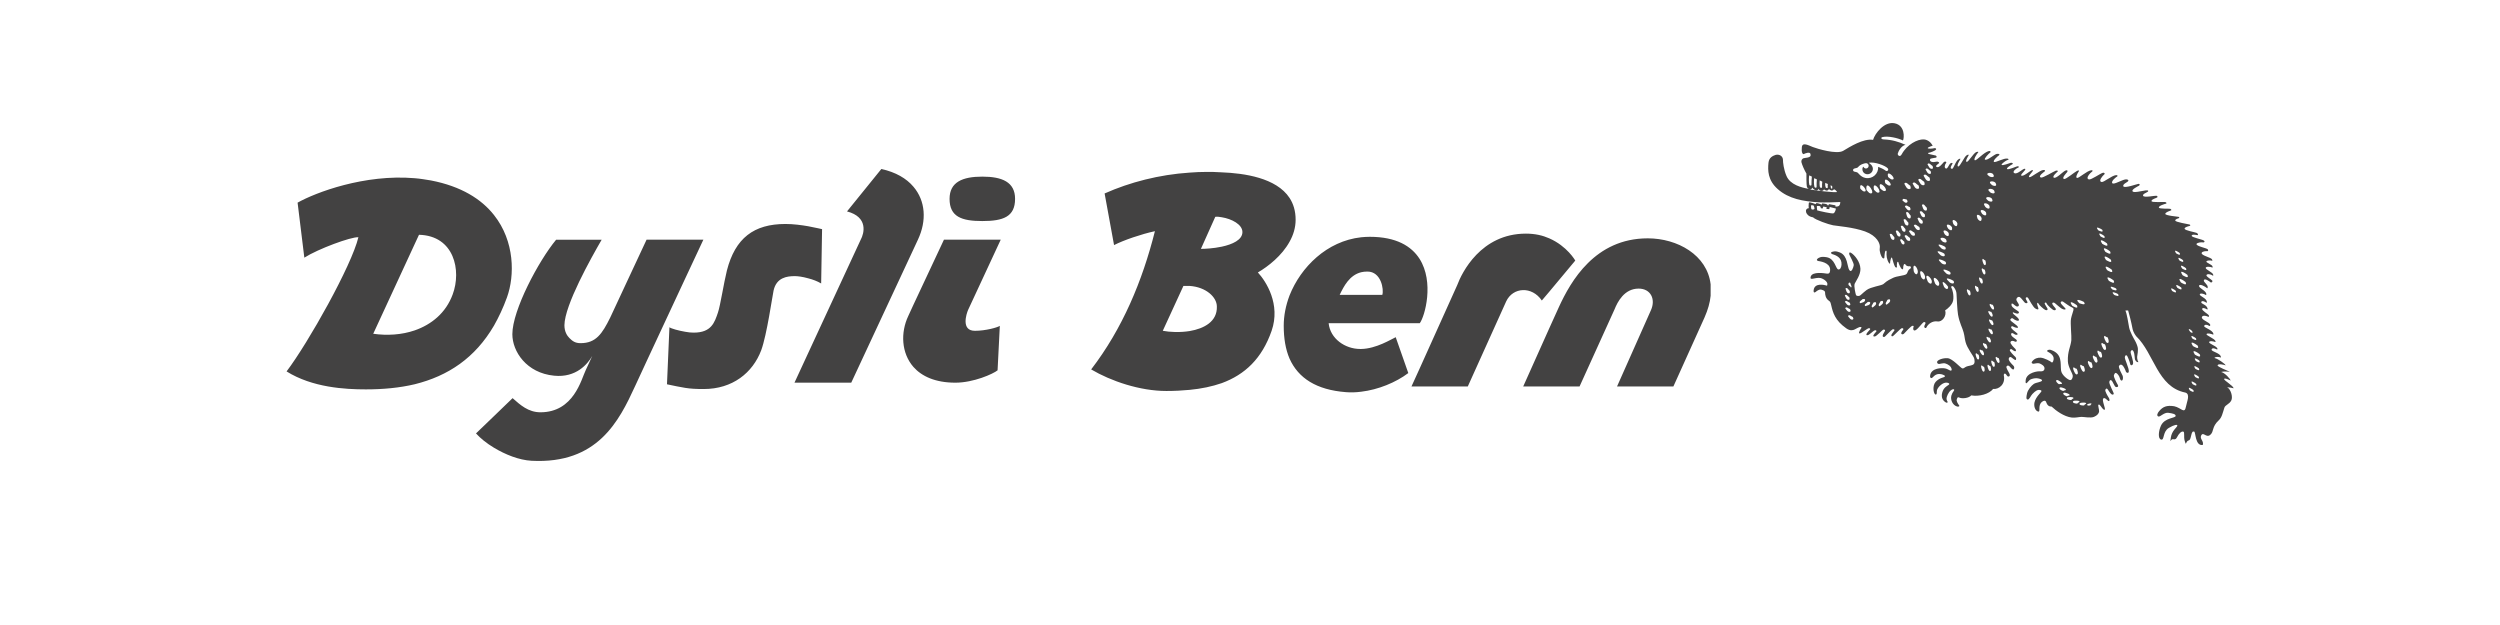 <?xml version="1.0" encoding="utf-8"?>
<!-- Generator: Adobe Illustrator 16.0.4, SVG Export Plug-In . SVG Version: 6.00 Build 0)  -->
<!DOCTYPE svg PUBLIC "-//W3C//DTD SVG 1.1//EN" "http://www.w3.org/Graphics/SVG/1.1/DTD/svg11.dtd">
<svg version="1.1" id="Ebene_1" xmlns="http://www.w3.org/2000/svg" xmlns:xlink="http://www.w3.org/1999/xlink" x="0px" y="0px"
	 width="200px" height="50px" viewBox="0 0 200 50" enable-background="new 0 0 200 50" xml:space="preserve">
<g id="Ebene_1_1_">
	<path display="none" fill="#434242" d="M138.375,23.574v0.27c-0.02,0.664-0.18,1.437-0.559,2.297l-2.656,5.854h-5.691l-0.951-0.537
		l3.053-6.859c0.056-0.125,0.092-0.252,0.092-0.359c-0.396,0.145-0.736,0.539-1.062,1.258l-2.927,6.498h-5.708l-0.953-0.521
		l2.657-6.031c0.019-0.537-0.287-1.023-0.933-1.023c-0.36,0-0.629,0.09-0.791,0.449l-3.213,7.127h-5.153V28.12
		c0.161-0.377,0.342-0.772,0.538-1.187c-0.182,0-0.357,0-0.538,0v-7.378c0.935,0.664,1.437,1.4,1.614,1.761
		c0.324,0.682,0.47,1.4,0.504,2.099c0.232-0.521,0.377-0.826,0.377-0.826c0.306-0.79,1.886-4.451,5.996-4.451
		c2.623,0,4.451,1.83,4.85,2.261c1.167-1.041,2.766-1.866,4.902-1.866c3.052,0,5.385,2.136,5.888,2.908
		C138.053,21.959,138.355,22.677,138.375,23.574z M113.579,19.552v7.38c-0.197,0-0.396,0-0.521,0c0,0,0.213,0.647,0.447,1.349
		c0.02-0.056,0.055-0.109,0.071-0.162v3.877h-0.558l-0.145-0.537c-0.988,0.521-2.118,0.86-3.195,0.969v-5.1
		c0.271-0.088,0.504-0.232,0.557-0.412h-0.557v-3.807h0.467c-0.055-0.449-0.144-0.591-0.27-0.628c-0.09,0-0.145,0-0.197,0.037
		v-4.131C111.441,18.421,112.699,18.942,113.579,19.552z M109.684,18.385v4.131c-0.106,0.052-0.216,0.231-0.469,0.591h0.469v3.807
		l-0.754,0.018v-8.51c0.215-0.018,0.412-0.036,0.629-0.036C109.609,18.385,109.646,18.385,109.684,18.385L109.684,18.385z
		 M109.684,27.326v5.1c-0.252,0.018-0.502,0.035-0.754,0.018v-4.988C109.182,27.436,109.449,27.398,109.684,27.326z M108.93,18.421
		v8.511h-1.312c0.019,0.271,0.683,0.483,1.202,0.504c0.037,0,0.072,0.019,0.109,0.019v4.989c-0.109,0-0.234,0-0.343,0
		c-3.229-0.231-5.548-2.172-6.032-3.858c-0.988,1.74-2.425,2.692-4.005,3.195V19.122c0.27-0.143,0.467-0.323,0.467-0.558
		c0-0.16-0.162-0.395-0.359-0.465l-0.107,0.215v-5.027c5.566,0.501,6.606,3.087,6.606,4.812c0,2.117-1.74,3.643-2.765,4.363
		c0.125,0.178,0.27,0.411,0.412,0.645C103.865,20.738,106.128,18.69,108.93,18.421z M98.551,13.287v5.027L98.103,19.3
		c0.161-0.053,0.322-0.107,0.448-0.179v12.658c-0.844,0.27-1.722,0.432-2.585,0.502v-6.48c0.503-0.234,0.863-0.629,0.843-1.238
		c0-0.342-0.232-0.684-0.628-0.934c-0.09,0.197-0.161,0.34-0.215,0.484V13.215c0.197,0,0.377,0,0.574,0
		C97.276,13.215,97.94,13.231,98.551,13.287z M81.836,14.631c-0.592-0.374-1.526-1.057-3.251-1.057
		c-2.101,0-3.159,0.789-3.159,2.334c0,2.118,2.226,2.621,2.621,2.711h-2.729c0.18-0.952,0.055-1.904-0.341-2.711
		c-0.789-1.635-3.341-2.855-4.687-2.981c0.019,0-3.482,4.31-3.482,4.31s2.298,0.053,1.562,1.688
		c-0.251,0.574-0.503,1.095-1.148,2.494c0.017-1.454,0.036-2.98,0.036-2.98l-0.953-0.521L65.91,17.81
		c-0.071-0.017-1.633-0.43-3.07-0.43c-2.837,0-4.488,1.31-5.207,4.13l0,0c-0.125,0.466-0.252,1.112-0.358,1.705
		c-0.126,0.664-0.251,1.348-0.342,1.617c-0.018,0-0.018,0.035-0.018,0.035c-0.269,0.754-0.412,1.201-1.418,1.201
		c-0.305,0-0.61-0.07-0.61-0.088c1.291-2.785,3.07-6.571,3.07-6.571l-1.437-0.79h-5.153l-3.052,6.535
		c-0.377,0.771-0.844,1.743-1.598,1.743c-0.037-0.106-0.055-0.215-0.055-0.342c0-0.611,0.665-2.712,2.891-6.59l0.467-0.808
		l-0.95-0.538h-4.868c-0.537,0.645-1.184,1.616-1.795,2.711c-0.071-1.005-0.341-2.066-0.915-3.07
		c-0.736-1.294-2.873-3.646-6.913-4.363c-0.215-0.037-0.431-0.072-0.664-0.109v8.009c0.449-0.951,0.79-1.706,0.88-1.902
		c0.143,0.016,0.251,0.037,0.359,0.071c0.107,0.055,0.234,0.197,0.305,0.324c0.324,0.448,0.484,1.076,0.484,1.724
		c0,0.466-0.09,0.915-0.251,1.364c-0.341,0.951-0.987,1.65-1.777,2.1v6.395c2.909-0.611,5.08-2.049,6.625-4.365
		c0.557,2.029,2.065,3.484,4.129,3.682c0.378,0.035,0.755-0.055,0.755-0.055c-0.233,0.557-1.041,1.186-1.921,1.238
		c-0.521,0.037-1.077-0.143-1.562-0.734L40.989,31.1c0,0-3.681,3.556-3.681,3.537c0.18,0.307,2.98,3.125,6.177,3.285
		c5.53,0.287,7.271-3.033,8.688-6.104l0.648-1.4c-0.02,0.449-0.036,0.754-0.036,0.754l0.952,0.52c0,0,1.759,0.504,3.518,0.504
		c2.389,0,4.31-1.293,5.116-3.482c0.361-1.006,0.72-3.123,0.898-4.273l0.109-0.557c0.106-0.539,0.412-0.736,1.149-0.736
		c0.231,0,0.859,0.092,1.381,0.307c0.143,0.07,0.27,0.143,0.287,0.162c-1.525,3.266-3.5,7.559-3.5,7.559l0.95,0.521h5.746
		l2.334-4.989c-0.091,0.914,0.126,1.812,0.592,2.549c0.433,0.683,2.191,2.44,5.064,2.44c1.544,0,3.232-0.719,3.716-1.112l0.18-0.144
		l0.27-4.885l-0.898-0.503c-0.377,0.359-1.166,0.664-1.849,0.791c0.018-0.108,0.054-0.217,0.108-0.323l2.943-6.336L80.9,18.655
		c0.898-0.197,1.814-0.717,1.814-2.228C82.715,15.62,82.374,14.973,81.836,14.631L81.836,14.631z M95.966,13.215v10.898
		c-0.27,0.592-0.395,0.879-0.844,1.939c0.287-0.055,0.592-0.127,0.844-0.252v6.479c-0.575,0.037-1.149,0.056-1.706,0.056
		c-4.095,0-7.774-2.642-7.774-2.642l0.378-0.483c1.902-2.496,3.41-5.529,4.471-9.03c-0.395,0.161-0.755,0.306-1.007,0.432
		l-0.664,0.34l-0.952-0.538l-0.951-5.28l0.395-0.161C90.579,13.897,93.272,13.287,95.966,13.215z M33.914,13.788
		c-4.577-0.572-8.996,1.17-10.378,1.959l-0.323,0.179l0.7,5.62l0.951,0.521l0.737-0.468c0.449-0.286,1.148-0.611,1.849-0.879
		c-1.203,2.692-3.554,6.804-4.955,8.653l-0.378,0.484c0,0,2.768,2.371,8.098,2.371c1.347,0,2.586-0.107,3.699-0.357v-6.395
		c-0.593,0.361-1.293,0.576-2.011,0.665c0.484-1.042,1.364-2.927,2.011-4.345V13.788z"/>
	<path fill="#434242" d="M131.822,19.067c-4.221,0-6.159,3.429-7.11,5.496c-0.217,0.465-0.485,1.076-0.772,1.703
		c-0.951,2.121-2.084,4.652-2.084,4.652h4.508l2.803-6.178c0.23-0.574,0.771-1.652,1.921-1.652c0.97,0,1.382,0.846,0.988,1.725
		c-0.396,0.898-2.714,6.105-2.714,6.105h4.508c0,0,0.699-1.545,2.496-5.529c0.269-0.611,0.432-1.186,0.484-1.725v-0.917
		C136.578,20.396,134.191,19.067,131.822,19.067z M123.346,24.041l0.594-0.701l2.082-2.495c0,0-0.646-1.149-2.082-1.778
		c-0.521-0.232-1.131-0.377-1.866-0.377c-3.608,0-5.136,3.143-5.493,4.112l-3.018,6.698l-0.646,1.418h4.506l3.071-6.805
		C121.031,22.964,122.557,22.874,123.346,24.041z M108.893,27.918h-0.072c-1.219,0-2.404-0.824-2.53-2.062h7.291
		c0.413-0.557,1.167-3.288-0.019-5.152c-0.646-1.006-1.852-1.76-3.985-1.76c-0.233,0-0.468,0.017-0.685,0.037
		c-2.746,0.305-4.828,2.387-5.728,4.65c-0.306,0.807-0.467,1.633-0.467,2.425c0,1.004,0.144,1.885,0.467,2.637
		c0.7,1.562,2.153,2.498,4.507,2.679c0.395,0.034,0.809,0.019,1.221-0.035c1.365-0.162,2.767-0.737,3.771-1.492l-1.007-2.87
		C111.316,27.131,110.096,27.9,108.893,27.918z M108.893,21.779c0.146-0.037,0.322-0.054,0.504-0.054
		c1.096,0,1.328,1.437,1.187,1.867h-3.412C107.51,22.891,107.96,22.013,108.893,21.779z M103.165,19.338
		c0.306-0.54,0.485-1.133,0.485-1.761c0-0.7-0.18-1.274-0.485-1.742c-1.062-1.615-3.626-1.976-5.422-2.048
		c-0.467-0.034-0.88-0.034-1.203-0.034c-0.449,0-0.915,0.018-1.364,0.055c-2.442,0.161-4.794,0.771-6.807,1.669l0.755,4.129
		c0.773-0.395,2.19-0.879,3.269-1.112c-1.006,4.002-2.603,7.809-5.1,11.059c1.58,0.934,3.897,1.725,6.015,1.725
		c0.665,0,1.292-0.035,1.868-0.09c0.933-0.09,1.795-0.27,2.567-0.539c1.85-0.682,3.212-1.959,3.987-4.186
		c0.732-2.117-0.435-3.947-1.1-4.667C101.459,21.313,102.555,20.45,103.165,19.338z M95.176,26.484
		c-0.773,0.125-1.599,0.088-2.153-0.021l1.65-3.589h0.503c1.31,0.091,2.173,0.898,2.173,1.652
		C97.384,25.729,96.325,26.287,95.176,26.484z M97.743,19.733c-0.665,0.143-1.347,0.177-1.67,0.177l1.149-2.565
		c0.161-0.019,0.341,0,0.521,0.036c0.79,0.126,1.651,0.574,1.651,1.184C99.395,19.193,98.587,19.552,97.743,19.733z M80.058,19.176
		h-4.543l-2.441,5.207l-0.412,0.896c-0.629,1.331-0.557,2.965,0.412,4.077c0.665,0.754,1.76,1.259,3.357,1.259
		c1.454,0,3.017-0.701,3.375-0.988l0.18-3.558c-0.18,0.127-1.131,0.396-1.993,0.396c-1.13,0-0.681-1.363-0.538-1.686L80.058,19.176z
		 M73.433,19.176c0.718-1.527,0.609-3.107-0.359-4.239c-0.558-0.663-1.418-1.166-2.567-1.417l-2.746,3.393
		c1.704,0.448,1.381,1.742,1.095,2.264l-4.202,9.068l-1.096,2.369H68.1l4.974-10.667L73.433,19.176z M78.585,14.13
		c-1.578,0-2.62,0.432-2.62,1.778c0,1.436,0.969,1.776,2.62,1.776c1.67,0,2.621-0.341,2.621-1.776
		C81.206,14.562,80.166,14.13,78.585,14.13z M64.652,22.264c0.358,0.089,0.735,0.231,1.041,0.413l0.073-4.345
		c0,0-0.468-0.109-1.114-0.233c-0.521-0.09-1.186-0.181-1.813-0.181c-2.532,0-4.021,1.131-4.686,3.718
		c-0.252,1.004-0.521,2.799-0.719,3.375c-0.27,0.789-0.521,1.599-1.938,1.599c-0.198,0-0.432-0.019-0.683-0.069
		c-0.537-0.092-1.112-0.252-1.258-0.36l-0.196,4.562c0.591,0.127,1.022,0.215,1.454,0.286c0.447,0.072,0.879,0.093,1.489,0.093
		c2.3,0,3.915-1.295,4.598-3.106c0.449-1.222,0.898-4.382,0.987-4.776c0.232-1.043,1.077-1.15,1.688-1.15
		C63.773,22.084,64.204,22.136,64.652,22.264z M56.269,19.176h-4.544c-0.521,1.095-2.565,5.511-2.908,6.23
		c-0.646,1.309-1.148,2.047-2.369,2.047c-0.431,0-0.647-0.16-0.898-0.412c-0.18-0.182-0.396-0.502-0.396-1.025
		c0.019-1.615,2.12-5.35,2.98-6.839H44.49c-1.4,1.688-3.502,5.636-3.502,7.558c0,1.385,1.131,3.105,3.34,3.32
		c1.776,0.182,2.692-0.951,3.053-1.578c-0.144,0.307-0.342,0.734-0.521,1.129c-0.359,0.738-0.952,3.377-3.627,3.377
		c-0.969,0-1.617-0.592-2.227-1.131l-1.489,1.438l-1.438,1.383c0.341,0.379,0.845,0.791,1.438,1.146
		c0.898,0.539,1.993,0.988,3.015,1.043c5.263,0.27,6.985-3.158,8.278-5.979c0.629-1.361,0.7-1.523,4.004-8.599
		C55.244,21.366,55.729,20.342,56.269,19.176z M40.558,23.789c0.628-1.742,0.628-4.489-1.041-6.589
		c-1.005-1.274-2.622-2.297-5.046-2.765c-0.431-0.071-0.861-0.144-1.293-0.178c-4.021-0.343-7.937,1.148-9.371,1.955l0.539,4.4
		c1.11-0.703,3.732-1.671,4.326-1.634c-0.538,2.262-4.005,8.437-5.746,10.736c2.065,1.293,4.686,1.437,6.338,1.437
		c1.4,0,2.711-0.125,3.914-0.411c2.675-0.664,4.83-2.104,6.339-4.688C39.893,25.389,40.252,24.633,40.558,23.789z M36.213,23.557
		c-0.539,1.471-1.688,2.406-3.035,2.873c-1.043,0.359-2.208,0.43-3.32,0.271l3.32-7.183l0.341-0.735
		C36.338,18.853,36.931,21.636,36.213,23.557z"/>
	<path fill="#434242" d="M141.478,13.022c-0.057,0.598-0.068,1.391,0.741,2.105c0.888,0.788,2.039,0.98,3.299,1.061
		c0.362,0.023,1.572-0.011,1.705-0.026c-0.012,0.338-0.153,0.362-0.383,0.368l-0.005-0.104l-0.515-0.094l-0.081,0.131
		c0,0-0.013-0.086-0.12-0.128c-0.11-0.041-0.348-0.058-0.348-0.058l-0.028,0.096c0,0-0.287-0.126-0.425-0.127l-0.072,0.086
		c-0.051-0.029-0.376-0.135-0.439-0.141c-0.062-0.008-0.102,0.006-0.105,0.068c-0.005,0.062-0.031,0.322,0.007,0.396
		c-0.4,0.02-0.284,0.645,0.33,0.729c0.201,0.208,1.24,0.572,1.611,0.64c0.372,0.065,1.596,0.149,2.555,0.492
		c0.957,0.347,1.232,0.983,1.179,1.303c-0.056,0.318,0.123,0.703,0.188,0.785c0.064,0.08,0.171,0.104,0.175,0.021
		c0.004-0.079,0.031-0.424,0.071-0.518c0.037-0.092,0.121-0.057,0.112,0.024c-0.03,0.302,0.007,0.632,0.183,0.903
		c0.062,0.096,0.104,0.068,0.099-0.033c-0.004-0.104,0.057-0.302,0.076-0.354c0.021-0.049,0.071-0.074,0.089,0.021
		c0.015,0.094,0.164,0.596,0.237,0.684c0.072,0.093,0.162,0.055,0.142-0.022c-0.019-0.078,0-0.294,0.021-0.347
		c0.021-0.049,0.096-0.062,0.104,0.022c0.009,0.085,0.173,0.441,0.251,0.505c0.076,0.064,0.12,0.034,0.12-0.049
		c-0.004-0.082,0.025-0.25,0.055-0.299c0.029-0.05,0.114-0.059,0.13,0c0.012,0.059,0.174,0.166,0.299,0.139
		c0.125-0.029,0.209,0.114,0.066,0.206c-0.225,0.146-0.158,0.317-0.305,0.431c-0.144,0.117-0.718,0.137-1.034,0.283
		c-0.583,0.27-0.624,0.379-0.798,0.508c-0.175,0.129-0.993,0.216-1.345,0.479c-0.352,0.267-0.46,0.427-0.565,0.457
		c-0.107,0.033-0.239,0.004-0.273-0.058c-0.028-0.062-0.19-0.73-0.104-0.914c0.081-0.184,0.479-0.706,0.457-1.196
		c-0.025-0.577-0.474-1.094-0.735-1.26c-0.182-0.112-0.185,0.042-0.144,0.151c0.041,0.108,0.366,0.666,0.345,0.828
		c-0.025,0.159-0.171,0.647-0.353,0.393c-0.177-0.248-0.113-1.158-0.761-1.414c-0.364-0.143-0.46-0.079-0.605-0.049
		c-0.146,0.035-0.114,0.15,0.007,0.187c0.341,0.101,0.772,0.295,0.734,0.849c-0.018,0.254-0.13,0.397-0.256,0.375
		c-0.222-0.037-0.256-0.861-0.936-0.979c-0.462-0.083-0.624,0.038-0.726,0.117c-0.101,0.078-0.054,0.173,0.071,0.189
		c0.327,0.047,1.058,0.213,0.918,0.852c-0.039,0.183-0.183,0.162-0.279,0.15c-0.129-0.017-1.118-0.192-1.257,0.242
		c-0.057,0.182,0.042,0.193,0.155,0.172c0.115-0.021,0.441-0.098,0.617-0.059c0.274,0.059,0.572,0.305,0.561,0.479
		c-0.01,0.172-0.028,0.141-0.125,0.11c-0.078-0.022-0.888-0.237-0.971,0.368c-0.034,0.24,0.08,0.22,0.155,0.161
		c0.075-0.062,0.276-0.237,0.457-0.187c0.184,0.055,0.298,0.098,0.3,0.225c0.001,0.18,0.04,0.482,0.309,0.666
		c0.12,0.08,0.127,0.139,0.184,0.369c0.132,0.567,0.294,1.199,1.204,1.837c0.324,0.229,0.545,0.145,0.667,0.09
		c0.123-0.057,0.368-0.219,0.479-0.199c0.105,0.014,0.071,0.068,0.042,0.111c-0.028,0.041-0.262,0.391-0.128,0.406
		c0.135,0.016,0.638-0.438,0.765-0.422c0.081,0.012,0.113,0.061,0.075,0.107s-0.429,0.416-0.244,0.455
		c0.185,0.041,0.513-0.418,0.68-0.398c0.08,0.012,0.1,0.078,0.057,0.115c-0.058,0.059-0.242,0.268-0.229,0.338
		c0.011,0.07,0.088,0.047,0.137,0.041c0.113-0.008,0.613-0.547,0.677-0.547c0.061-0.002,0.152,0.018,0.12,0.105
		c-0.033,0.09-0.168,0.246-0.184,0.375s0.129,0.137,0.181,0.08c0.055-0.057,0.55-0.562,0.616-0.582
		c0.064-0.021,0.187,0.021,0.136,0.096c-0.042,0.068-0.218,0.285-0.239,0.355c-0.022,0.072,0.041,0.154,0.131,0.09
		c0.09-0.062,0.604-0.602,0.681-0.623c0.072-0.025,0.19,0.012,0.133,0.109c-0.055,0.098-0.148,0.178-0.154,0.277
		c-0.009,0.102,0.112,0.141,0.21,0.053c0.117-0.111,0.577-0.635,0.692-0.637c0.118-0.002,0.095,0.039,0.075,0.104
		c-0.022,0.066-0.051,0.238,0.061,0.268c0.22,0.062,0.664-0.691,0.799-0.674c0.224,0.029,0.015,0.225,0.005,0.334
		c-0.013,0.152,0.128,0.197,0.169,0.104c0.12-0.27,0.479-0.553,0.897-0.484c0.354,0.057,0.747-0.427,0.604-0.891
		c0.166-0.091,0.568-0.435,0.635-0.772c0.084-0.431-0.065-0.931-0.137-1.037c-0.066-0.107,0.085-0.213,0.21-0.027
		c0.127,0.182,0.188,0.324,0.2,0.521c0.014,0.193,0.054,1.291,0.121,1.659c0.125,0.698,0.353,1.049,0.446,1.418
		c0.096,0.369,0.07,0.432,0.155,0.771c0.13,0.514,0.644,1.127,0.69,1.312c0.025,0.1,0.101,0.426-0.103,0.512
		c-0.201,0.086-0.355,0.08-0.518,0.146c-0.159,0.064-0.214,0.184-0.342,0.137c-0.131-0.045-0.763-0.77-1.147-0.807
		c-0.39-0.037-0.831,0.143-0.853,0.285c-0.021,0.143,0.084,0.154,0.137,0.176c0.034,0.016,0.345-0.092,0.506-0.047
		c0.224,0.061,0.493,0.232,0.521,0.479c0.01,0.086-0.044,0.117-0.116,0.09c-0.072-0.014-0.236-0.139-0.41-0.168
		c-0.285-0.051-1.067-0.037-1.188,0.521c-0.046,0.203,0.023,0.24,0.09,0.254c0.119,0.025,0.267-0.424,0.792-0.312
		c0.119,0.025,0.307,0.113,0.298,0.146c-0.017,0.08-0.082,0.094-0.163,0.117c-0.082,0.023-0.632,0.188-0.731,0.646
		c-0.09,0.416,0.064,0.758,0.171,0.719c0.104-0.039,0.045-0.211,0.083-0.352c0.06-0.23,0.475-0.672,0.83-0.594
		c0.157,0.033,0.2,0.104,0.1,0.174c-0.146,0.102-0.418,0.23-0.513,0.625c-0.104,0.41,0.072,0.654,0.293,0.779
		c0.099,0.057,0.182-0.002,0.127-0.082c-0.05-0.08-0.104-0.182-0.053-0.355c0.077-0.262,0.252-0.543,0.477-0.615
		c0.09-0.027,0.167,0.025,0.083,0.129c-0.086,0.105-0.159,0.25-0.193,0.373c-0.093,0.35,0.105,0.779,0.462,0.877
		c0.114,0.031,0.227-0.021,0.146-0.111c-0.074-0.094-0.225-0.324-0.175-0.459c0.05-0.133,0.062-0.213,0.183-0.154
		c0.246,0.123,0.794,0.049,0.974-0.168c0.624,0.113,1.43-0.105,1.752-0.518c0.423,0.061,1.013-0.352,0.853-1.086
		c-0.015-0.078,0.052-0.195,0.145-0.111c0.092,0.08,0.122,0.195,0.201,0.207c0.082,0.012,0.18-0.057,0.114-0.207
		c-0.062-0.154-0.312-0.496-0.241-0.605c0.071-0.107,0.18-0.059,0.225-0.014c0.044,0.045,0.286,0.354,0.354,0.24
		c0.066-0.115,0.038-0.217-0.046-0.299c-0.086-0.078-0.415-0.412-0.354-0.564c0.058-0.15,0.142-0.119,0.204-0.086
		c0.062,0.033,0.315,0.27,0.354,0.207c0.042-0.061,0.051-0.168-0.043-0.25c-0.09-0.082-0.489-0.471-0.43-0.555
		c0.061-0.084,0.119-0.072,0.166-0.033c0.045,0.037,0.246,0.189,0.302,0.133c0.053-0.057,0.002-0.143-0.029-0.178
		c-0.036-0.035-0.452-0.422-0.386-0.553c0.071-0.131,0.215-0.098,0.345-0.035c0.133,0.062,0.227-0.057,0.105-0.164
		c-0.122-0.107-0.508-0.305-0.377-0.492c0.05-0.074,0.191,0.039,0.289,0.096c0.098,0.055,0.3,0.016,0.157-0.109
		c-0.148-0.129-0.524-0.375-0.467-0.502c0.038-0.082,0.108-0.059,0.175-0.018c0.067,0.041,0.35,0.145,0.367,0.066
		c0.037-0.174-0.679-0.506-0.607-0.641c0.072-0.138,0.187-0.12,0.246-0.051c0.062,0.066,0.394,0.232,0.437,0.111
		c0.065-0.176-0.516-0.482-0.489-0.601c0.013-0.06,0.047-0.03,0.131,0.008c0.079,0.04,0.264,0.085,0.304,0.052
		c0.041-0.032,0.106-0.086,0.01-0.169c-0.1-0.084-0.509-0.289-0.544-0.482c-0.034-0.191,0.068-0.148,0.128-0.111
		c0.061,0.041,0.226,0.216,0.334,0.205c0.113-0.01,0.134-0.074,0.123-0.152c-0.01-0.079-0.206-0.292-0.2-0.415
		s0.15-0.257,0.283-0.182c0.125,0.075,0.352,0.435,0.441,0.469c0.088,0.032,0.188,0.013,0.166-0.075
		c-0.022-0.087-0.232-0.316-0.091-0.378c0.077-0.032,0.137,0.029,0.173,0.101c0.03,0.067,0.375,0.674,0.522,0.773
		c0.146,0.1,0.281,0.13,0.271,0.023c-0.015-0.105-0.107-0.278-0.102-0.396c0.003-0.116,0.094-0.054,0.124,0.025
		c0.028,0.083,0.395,0.417,0.527,0.481c0.141,0.063,0.219-0.01,0.174-0.115c-0.048-0.106-0.204-0.309-0.221-0.393
		c-0.016-0.086,0.11-0.132,0.149-0.023c0.05,0.143,0.487,0.555,0.618,0.556c0.13,0,0.159-0.07,0.09-0.167
		c-0.068-0.1-0.218-0.229-0.249-0.344c-0.027-0.115,0.118-0.133,0.205-0.062c0.088,0.077,0.396,0.347,0.549,0.444
		c0.151,0.097,0.408,0.104,0.272-0.042c-0.131-0.147-0.348-0.341-0.354-0.425c-0.011-0.088,0.084-0.158,0.192-0.09
		c0.103,0.067,0.538,0.394,0.708,0.457c0.17,0.064,0.122,0.155,0.117,0.227c-0.006,0.072-0.146,0.429-0.191,0.675
		c-0.068,0.361,0.054,1.398,0.025,1.725c-0.05,0.514-0.313,0.891-0.276,1.695c0.022,0.48,0.397,0.967,0.393,1.168
		c-0.009,0.201-0.104,0.354-0.244,0.322c-0.141-0.031-0.652-0.389-0.695-0.771c-0.068-0.578,0.129-1.309-0.806-1.637
		c-0.188-0.066-0.394,0.062-0.277,0.129c0.228,0.129,0.616,0.332,0.457,0.76c-0.05,0.135-0.117,0.135-0.154,0.084
		c-0.038-0.049-0.562-0.342-0.855-0.355c-0.208-0.01-0.492,0.045-0.688,0.318c-0.089,0.127,0.071,0.186,0.15,0.164
		c0.087-0.021,0.333-0.064,0.439-0.027c0.146,0.051,0.476,0.215,0.401,0.479c-0.029,0.094-0.123,0.178-0.324,0.158
		c-0.198-0.027-1.074,0.094-1.168,0.676c-0.016,0.121-0.034,0.262,0.04,0.277c0.07,0.016,0.206-0.266,0.407-0.33
		c0.199-0.068,0.39-0.09,0.542-0.057c0.151,0.031,0.325,0.084,0.316,0.162c-0.016,0.137-0.481,0.152-0.667,0.285
		c-0.188,0.131-0.473,0.463-0.533,0.752c-0.062,0.289-0.088,0.465,0.044,0.492c0.132,0.029,0.244-0.299,0.387-0.445
		c0.252-0.264,0.422-0.357,0.611-0.316c0.139,0.029,0.108,0.072,0.098,0.125c-0.012,0.053-0.452,0.438-0.545,0.867
		c-0.057,0.264,0.024,0.607,0.239,0.711c0.122,0.062,0.15,0,0.153-0.104c0.003-0.287,0.005-0.561,0.312-0.719
		c0.133-0.068,0.21,0.018,0.229,0.078c0.023,0.059,0.104,0.387,0.433,0.363c0.354,0.338,1.002,0.807,1.608,0.881
		c0.294,0.035,0.591-0.049,0.781-0.053c0.209-0.002,0.74,0.111,1.006-0.002c0.267-0.113,0.387-0.277,0.407-0.418
		c0.023-0.137-0.114-0.514-0.051-0.553c0.062-0.041,0.11,0.023,0.159,0.082c0.051,0.059,0.242,0.383,0.341,0.314
		c0.098-0.068-0.249-0.75-0.112-0.893c0.161-0.166,0.394,0.332,0.485,0.174c0.022-0.039,0.018-0.135-0.065-0.264
		c-0.084-0.129-0.293-0.49-0.258-0.594s0.081-0.125,0.139-0.102c0.058,0.027,0.229,0.367,0.348,0.441
		c0.114,0.072,0.179,0.023,0.187-0.043c0.011-0.066-0.395-0.789-0.354-0.945c0.04-0.156,0.08-0.141,0.138-0.129
		c0.139,0.029,0.254,0.543,0.412,0.551c0.157,0.008,0.188-0.074,0.128-0.18c-0.062-0.102-0.365-0.65-0.308-0.781
		c0.059-0.135,0.103-0.221,0.2-0.156c0.098,0.062,0.23,0.229,0.275,0.41c0.043,0.184,0.137,0.225,0.2,0.154s0.058-0.277,0.013-0.371
		c-0.05-0.092-0.347-0.66-0.285-0.764c0.063-0.104,0.143-0.148,0.254-0.074c0.107,0.068,0.266,0.396,0.293,0.51
		c0.03,0.109,0.21,0.17,0.235,0.023c0.052-0.26-0.353-1.014-0.313-1.184c0.036-0.174,0.13-0.152,0.177-0.096
		c0.048,0.062,0.216,0.475,0.248,0.646c0.029,0.174,0.178,0.127,0.221,0.021c0.088-0.211-0.225-0.869-0.182-0.998
		c0.04-0.129,0.146-0.172,0.22-0.035c0.127,0.24,0.077,0.596,0.154,0.723c0.074,0.127,0.169,0.168,0.249,0.156
		c-0.1-0.15-0.125-0.404-0.088-0.541c0.033-0.139,0.046-0.35,0.047-0.516c0-0.164-0.131-0.48-0.229-0.654
		c-0.101-0.174-0.412-0.725-0.475-1.061c-0.065-0.336-0.174-1.111-0.3-1.359l0.221-0.008c0.045,0.119,0.295,1.123,0.329,1.353
		c0.033,0.229,0.131,0.48,0.31,0.705c1.456,1.398,1.693,4.066,3.941,4.514c0.414,0.127,0.117,0.725,0.048,1.113
		c-0.115,0.637-0.367,0.104-0.947-0.021c-0.604-0.094-0.908,0.045-1.203,0.396c-0.148,0.166-0.212,0.375-0.056,0.426
		c0.146,0.051,0.447-0.344,0.799-0.295c0.347,0.045,0.593,0.105,0.579,0.252c-0.017,0.18-0.866,0.135-1.167,0.76
		c-0.196,0.41-0.273,1.062,0.005,1.129c0.279,0.072,0.109-0.627,0.614-0.932c0.438-0.262,0.719-0.307,0.681-0.166
		c-0.037,0.131-0.444,0.398-0.517,0.936c-0.06,0.447-0.056,0.268,0.066,0.162c0.124-0.1,0.281,0.105,0.426-0.184
		c0.146-0.291,0.354-0.508,0.511-0.451c0.12,0.045,0.009,0.4,0.106,0.74c0.117,0.404,0.087,0.148,0.208,0.025
		c0.104-0.105,0.208,0.01,0.289-0.379c0.087-0.387,0.136-0.412,0.253-0.395c0.143,0.02,0.067,1.172,0.696,1.076
		c0.103-0.309-0.248-0.479-0.138-0.736c0.167-0.387,0.405,0.207,0.733-0.072c0.326-0.277,0.097-0.623,0.69-1.174
		c0.24-0.221,0.301-0.564,0.445-1.006c0.079-0.223,0.393-0.268,0.549-0.57c0.149-0.295-0.044-0.91-0.332-1.062
		c0.131,0,0.399,0.051,0.522,0.086c-0.033-0.215-0.787-0.625-0.76-0.744c0.023-0.117,0.386,0.062,0.53,0.121
		c-0.043-0.123-0.472-0.623-0.769-0.682c0.141-0.053,0.541-0.051,0.689-0.004c-0.116-0.1-1.028-0.406-0.973-0.541
		c0.057-0.133,0.49-0.045,0.646,0.016c-0.055-0.143-0.65-0.537-0.838-0.57c-0.186-0.033,0.138-0.186,0.459-0.053
		c0.021-0.383-0.801-0.463-0.747-0.652c0.055-0.186,0.357-0.031,0.407-0.006c0.05,0.021,0.097-0.01,0.036-0.104
		c-0.123-0.191-0.68-0.359-0.639-0.482c0.04-0.121,0.335-0.053,0.424-0.02s0.105,0.002,0.081-0.059
		c-0.08-0.205-0.746-0.443-0.714-0.553c0.028-0.111,0.401-0.018,0.478,0.02c0.075,0.037,0.086,0.004,0.067-0.061
		c-0.081-0.312-0.766-0.475-0.735-0.611c0.031-0.141,0.256-0.105,0.348-0.037c0.088,0.068,0.146,0.033,0.139-0.047
		c-0.028-0.219-0.721-0.391-0.67-0.621c0.032-0.166,0.329-0.121,0.459-0.053c0.128,0.069,0.131-0.027,0.085-0.113
		c-0.045-0.076-0.561-0.375-0.523-0.502c0.034-0.132,0.298-0.014,0.37,0.036s0.084-0.013,0.049-0.104
		c-0.109-0.296-0.521-0.321-0.489-0.472c0.029-0.152,0.303-0.033,0.38,0.031c0.07,0.066,0.064,0.023,0.064-0.048
		c-0.004-0.298-0.592-0.457-0.563-0.599c0.032-0.135,0.36-0.031,0.445,0.029c0.082,0.06,0.077,0.019,0.077-0.047
		c0.012-0.273-0.627-0.484-0.577-0.675c0.045-0.188,0.528,0.093,0.604,0.17c0.074,0.08,0.083-0.005,0.087-0.047
		c0.021-0.203-0.333-0.409-0.312-0.539c0.039-0.248,0.502,0.108,0.54,0.144c0.057,0.057,0.204-0.051,0.128-0.145
		c-0.075-0.09-0.481-0.314-0.46-0.421c0.031-0.144,0.367-0.073,0.461,0.002c0.094,0.077,0.093,0.019,0.08-0.051
		c-0.029-0.179-0.622-0.409-0.6-0.542c0.021-0.133,0.404-0.084,0.482-0.041c0.08,0.046,0.087,0.005,0.059-0.084
		c-0.046-0.147-0.527-0.292-0.485-0.387c0.038-0.097,0.346-0.099,0.426-0.062c0.083,0.039,0.049-0.024,0.031-0.089
		c-0.043-0.174-0.889-0.314-0.835-0.531c0.035-0.138,0.355-0.15,0.438-0.141c0.079,0.01,0.106-0.062,0.057-0.139
		c-0.074-0.113-0.905-0.244-0.908-0.424c-0.001-0.117,0.396-0.169,0.504-0.14c0.112,0.03,0.212-0.075,0.062-0.159
		c-0.143-0.088-0.964-0.243-0.952-0.371c0.016-0.128,0.28-0.083,0.445-0.049c0.079,0.02,0.11-0.105-0.058-0.184
		c-0.109-0.053-0.939-0.188-0.953-0.33c-0.017-0.127,0.33-0.204,0.396-0.219c0.063-0.014,0.094-0.082,0.005-0.117
		c-0.091-0.031-1.158-0.193-1.149-0.32c0.008-0.132,0.248-0.16,0.296-0.193c0.046-0.031,0.032-0.089-0.033-0.102
		c-0.066-0.016-1.062-0.1-1.059-0.237c0.002-0.135,0.404-0.255,0.458-0.278c0.054-0.022,0.021-0.093-0.062-0.125
		c-0.084-0.031-0.87,0.021-0.908-0.099c-0.045-0.144,0.492-0.297,0.561-0.312c0.068-0.014,0.07-0.086-0.037-0.127
		s-1.097,0.059-1.116-0.082c-0.019-0.146,0.398-0.244,0.452-0.291c0.059-0.047,0.032-0.121-0.069-0.137
		c-0.101-0.02-1.002,0.182-1.056-0.003c-0.058-0.188,0.459-0.267,0.408-0.391c-0.064-0.164-1.165,0.263-1.26,0.022
		c-0.052-0.141,0.412-0.371,0.516-0.427c0.104-0.057,0.076-0.161-0.029-0.153c-0.106,0.006-1.14,0.391-1.219,0.192
		c-0.064-0.167,0.323-0.323,0.372-0.387c0.051-0.062,0.077-0.134-0.104-0.161c-0.275-0.048-1.012,0.465-1.144,0.304
		c-0.13-0.161,0.326-0.508,0.384-0.534c0.057-0.025,0.05-0.125-0.083-0.112c-0.356,0.032-0.978,0.59-1.161,0.55
		c-0.292-0.064,0.092-0.506,0.2-0.592c0.104-0.082,0.019-0.174-0.097-0.146c-0.199,0.051-0.931,0.575-1.11,0.533
		c-0.331-0.081,0.126-0.543,0.243-0.623c0.088-0.059,0.046-0.122-0.062-0.111c-0.358,0.043-0.982,0.646-1.139,0.615
		c-0.153-0.029,0.061-0.41,0.11-0.472c0.05-0.063,0.092-0.196-0.107-0.093c-0.203,0.103-0.879,0.668-1.022,0.65
		c-0.276-0.033,0.224-0.541,0.232-0.552c0.045-0.067,0.061-0.212-0.16-0.113c-0.2,0.093-0.7,0.638-0.898,0.562
		c-0.191-0.073,0.229-0.435,0.286-0.481c0.055-0.049,0.019-0.128-0.142-0.08c-0.153,0.049-1.04,0.596-1.178,0.549
		c-0.311-0.101,0.319-0.496,0.271-0.478c0.066-0.026,0.1-0.138-0.085-0.128c-0.266,0.012-0.975,0.604-1.107,0.577
		c-0.215-0.041,0.383-0.519,0.256-0.568c-0.127-0.051-0.645,0.491-0.878,0.452c-0.235-0.035,0.43-0.499,0.261-0.555
		c-0.166-0.053-0.589,0.466-0.841,0.349c-0.252-0.119,0.212-0.428,0.292-0.442c0.081-0.015,0.081-0.101-0.018-0.113
		c-0.097-0.012-0.749,0.309-0.86,0.227c-0.111-0.076,0.309-0.326,0.418-0.387c0.093-0.048-0.016-0.141-0.122-0.117
		c-0.091,0.02-0.698,0.27-0.742,0.157c-0.023-0.07,0.363-0.357,0.474-0.377c0.107-0.017,0.115-0.088,0.007-0.112
		c-0.297-0.068-0.972,0.346-1.088,0.26c-0.121-0.083,0.302-0.468,0.391-0.518c0.089-0.048,0.051-0.149-0.146-0.126
		c-0.218,0.026-0.771,0.563-0.966,0.462c-0.108-0.056,0.307-0.491,0.412-0.563c0.095-0.066-0.004-0.139-0.087-0.125
		c-0.416,0.085-0.996,0.791-1.136,0.739c-0.141-0.054,0.179-0.535,0.246-0.598c0.071-0.064,0.026-0.11-0.128-0.058
		c-0.234,0.086-0.643,0.826-0.775,0.787c-0.134-0.039,0.093-0.409,0.135-0.478c0.043-0.069,0.055-0.157-0.127-0.053
		c-0.214,0.123-0.528,0.926-0.685,0.899c-0.154-0.028,0.093-0.458,0.136-0.511c0.035-0.051,0.092-0.175-0.091-0.077
		c-0.255,0.132-0.41,0.79-0.539,0.778c-0.221-0.021-0.02-0.303,0.034-0.4c0.056-0.1-0.125-0.119-0.228,0.035
		c-0.104,0.156-0.179,0.377-0.297,0.337c-0.149-0.052-0.086-0.317,0-0.413c0.119-0.128-0.081-0.199-0.186-0.074
		c-0.058,0.062-0.339,0.428-0.506,0.379c-0.216-0.062-0.009-0.194,0.12-0.297c0.1-0.082-0.067-0.147-0.127-0.147
		c-0.086,0.003-0.417,0.106-0.541-0.045c-0.049-0.058-0.035-0.125-0.012-0.167c0.022-0.045,0.402-0.09,0.455-0.103
		c0.094-0.022,0.062-0.129-0.006-0.166c-0.055-0.027-0.543-0.111-0.597-0.143c-0.058-0.033-0.002-0.091,0.065-0.089
		c0.069,0.001,0.471-0.148,0.539-0.244c0.069-0.096-0.073-0.141-0.142-0.115c-0.067,0.027-0.487,0.072-0.512-0.004
		c-0.024-0.072,0.396-0.196,0.396-0.196c-0.129-0.25-0.388-0.478-0.7-0.502c-0.503-0.037-1.355,0.403-1.778,1.188
		c-0.152,0.284-0.353,0.057-0.315-0.063c0.064-0.226,0.296-0.618,0.617-0.694c-0.559-0.248-1.069-0.403-1.742-0.431
		c-0.211-0.009-0.256-0.147-0.102-0.187c0.439-0.113,1.244,0.074,1.643,0.271c0.101-0.207,0.176-1.194-0.659-1.373
		c-0.834-0.18-1.589,0.814-1.735,1.324c-0.774-0.129-1.86,0.56-2.386,0.875c-0.521,0.316-2.109-0.175-2.44-0.303
		c-0.329-0.13-0.833-0.417-0.872,0.017c-0.039,0.433,0.041,0.449,0.067,0.512c0.029,0.06,0.081,0.043,0.122,0.021
		c0.041-0.024,0.451-0.201,0.502,0.005c0.048,0.187-0.051,0.232-0.154,0.268c-0.148,0.049-0.285,0.04-0.401,0.076
		c-0.118,0.035-0.201,0.189-0.169,0.317c0.049,0.205,0.238,0.642,0.4,0.912c-0.007,0.157-0.001,0.892,0.033,1.038
		c0.021,0.091,0.096,0.162,0.177,0.188c-0.608-0.107-1.501-0.33-1.803-1.033c-0.229-0.524-0.286-1.117-0.283-1.284
		c0-0.26-0.223-0.47-0.563-0.414C141.842,12.458,141.519,12.591,141.478,13.022L141.478,13.022z M175.105,26.371
		c-0.05-0.127,0.312,0.062,0.306,0.238C175.271,26.664,175.155,26.477,175.105,26.371L175.105,26.371z M175.675,27.062
		c0.122,0.275-0.22,0.061-0.285,0.023C175.116,26.668,175.611,27.004,175.675,27.062L175.675,27.062z M175.82,27.654
		c0.166,0.371-0.297,0.08-0.385,0.029C175.064,27.123,175.731,27.574,175.82,27.654L175.82,27.654z M175.978,28.34
		c0.164,0.369-0.299,0.08-0.387,0.029C175.224,27.809,175.889,28.258,175.978,28.34L175.978,28.34z M175.952,28.854
		c0.12,0.277-0.223,0.062-0.287,0.023C175.39,28.459,175.886,28.793,175.952,28.854L175.952,28.854z M175.914,29.477
		c0.121,0.275-0.222,0.062-0.287,0.021C175.353,29.082,175.848,29.416,175.914,29.477L175.914,29.477z M175.896,30.135
		c0.121,0.275-0.223,0.061-0.284,0.021C175.336,29.736,175.83,30.074,175.896,30.135L175.896,30.135z M175.688,30.707
		c0.124,0.271-0.223,0.061-0.284,0.02C175.13,30.311,175.625,30.645,175.688,30.707L175.688,30.707z M175.187,31.23
		c-0.275-0.418,0.22-0.082,0.284-0.021C175.591,31.486,175.25,31.27,175.187,31.23L175.187,31.23z M174.638,20.811
		c0.122,0.277-0.222,0.062-0.285,0.023C174.075,20.415,174.568,20.751,174.638,20.811L174.638,20.811z M174.879,21.458
		c0.135,0.3-0.241,0.062-0.312,0.021C174.265,21.024,174.807,21.389,174.879,21.458L174.879,21.458z M174.994,21.99
		c0.161,0.368-0.299,0.079-0.388,0.026C174.234,21.458,174.903,21.909,174.994,21.99L174.994,21.99z M174.848,22.565
		c0.166,0.369-0.296,0.08-0.382,0.026C174.094,22.033,174.761,22.483,174.848,22.565L174.848,22.565z M174.187,23.024
		c-0.304-0.455,0.24-0.086,0.312-0.021C174.631,23.307,174.257,23.069,174.187,23.024L174.187,23.024z M174.373,20.241
		c0.123,0.275-0.224,0.062-0.287,0.021C173.812,19.846,174.309,20.182,174.373,20.241L174.373,20.241z M173.771,23.278
		c-0.273-0.418,0.224-0.08,0.288-0.021C174.18,23.531,173.836,23.315,173.771,23.278L173.771,23.278z M166.713,24.155
		c0.229,0.332-0.279,0.134-0.374,0.101C165.871,23.772,166.609,24.091,166.713,24.155L166.713,24.155z M166.688,29.285
		c0.042,0.061,0.131,0.301,0.086,0.408c-0.137,0.203-0.316-0.221-0.361-0.396C166.412,29.027,166.558,29.311,166.688,29.285
		L166.688,29.285z M168.174,18.375c0.16,0.287-0.235,0.088-0.311,0.052C167.521,18.001,168.096,18.315,168.174,18.375
		L168.174,18.375z M168.348,18.885c0.133,0.301-0.243,0.066-0.312,0.021C167.731,18.451,168.274,18.817,168.348,18.885
		L168.348,18.885z M168.561,19.473c0.163,0.371-0.297,0.08-0.383,0.028C167.805,18.94,168.472,19.393,168.561,19.473L168.561,19.473
		z M168.807,20.112c0.165,0.371-0.297,0.082-0.383,0.029C168.051,19.582,168.721,20.032,168.807,20.112L168.807,20.112z
		 M168.867,20.772c0.163,0.369-0.301,0.08-0.388,0.027C168.112,20.239,168.776,20.688,168.867,20.772L168.867,20.772z
		 M168.949,21.581c0.162,0.368-0.302,0.08-0.386,0.025C168.191,21.046,168.856,21.5,168.949,21.581L168.949,21.581z M169.135,23.594
		c-0.372-0.398,0.222-0.127,0.303-0.072C169.618,23.797,169.209,23.624,169.135,23.594L169.135,23.594z M168.978,23.153
		c-0.379-0.397,0.218-0.133,0.303-0.078C169.463,23.346,169.052,23.182,168.978,23.153L168.978,23.153z M169.093,22.436
		c0.164,0.373-0.297,0.082-0.385,0.03C168.338,21.906,169.004,22.356,169.093,22.436L169.093,22.436z M168.686,27.391
		c-0.138,0.199-0.317-0.227-0.361-0.4c0-0.27,0.146,0.014,0.277-0.012C168.641,27.039,168.729,27.279,168.686,27.391L168.686,27.391
		z M168.472,27.949c-0.136,0.201-0.317-0.223-0.361-0.398c0-0.27,0.146,0.014,0.278-0.014
		C168.429,27.598,168.518,27.84,168.472,27.949L168.472,27.949z M168.155,28.561c-0.134,0.201-0.314-0.223-0.364-0.396
		c0.001-0.271,0.148,0.014,0.28-0.014C168.112,28.211,168.2,28.451,168.155,28.561L168.155,28.561z M167.787,28.961
		c-0.137,0.197-0.315-0.227-0.363-0.4c0.002-0.27,0.147,0.016,0.276-0.012C167.741,28.607,167.832,28.85,167.787,28.961
		L167.787,28.961z M167.39,29.396c-0.137,0.201-0.319-0.223-0.362-0.398c0-0.27,0.146,0.014,0.278-0.014
		C167.344,29.047,167.434,29.289,167.39,29.396L167.39,29.396z M166.993,32.426c-0.099-0.098,0.163-0.15,0.266-0.156
		c0.152,0.033-0.023,0.082-0.023,0.158C167.194,32.443,167.051,32.465,166.993,32.426L166.993,32.426z M166.38,32.369
		c-0.112-0.17,0.28-0.176,0.432-0.156c0.213,0.088-0.057,0.111-0.079,0.221C166.671,32.447,166.454,32.439,166.38,32.369
		L166.38,32.369z M165.849,32.199c-0.104-0.18,0.289-0.16,0.438-0.131c0.205,0.102-0.065,0.109-0.094,0.217
		C166.134,32.295,165.917,32.273,165.849,32.199L165.849,32.199z M164.925,30.611c0.115,0.197-0.112,0.057-0.197,0.133
		c-0.055-0.025-0.227-0.162-0.241-0.262C164.496,30.277,164.813,30.506,164.925,30.611L164.925,30.611z M165.217,31.105
		c0.163,0.16-0.096,0.084-0.156,0.18c-0.062-0.014-0.261-0.1-0.302-0.193C164.716,30.893,165.083,31.031,165.217,31.105
		L165.217,31.105z M165.521,31.529c0.164,0.162-0.095,0.084-0.154,0.18c-0.062-0.012-0.263-0.1-0.304-0.191
		C165.021,31.316,165.388,31.455,165.521,31.529L165.521,31.529z M165.804,31.781c0.207,0.102-0.062,0.109-0.091,0.219
		c-0.062,0.008-0.28-0.014-0.349-0.09C165.264,31.734,165.651,31.754,165.804,31.781L165.804,31.781z M165.853,29.506
		c0-0.268,0.146,0.016,0.277-0.012c0.039,0.061,0.129,0.303,0.085,0.412C166.077,30.105,165.895,29.684,165.853,29.506
		L165.853,29.506z M165.771,24.455c-0.374-0.562,0.294-0.108,0.384-0.029C166.317,24.797,165.854,24.506,165.771,24.455
		L165.771,24.455z M158.188,17.444c-0.198-0.504,0.397-0.163,0.34,0.078C158.512,17.858,158.209,17.563,158.188,17.444
		L158.188,17.444z M158.771,21.565c0.031,0.059,0.098,0.265,0.049,0.354c-0.123,0.163-0.256-0.204-0.284-0.354
		C158.546,21.338,158.658,21.584,158.771,21.565L158.771,21.565z M158.853,21.175c-0.131,0.157-0.245-0.22-0.267-0.37
		c0.023-0.227,0.122,0.024,0.231,0.014C158.848,20.875,158.9,21.085,158.853,21.175L158.853,21.175z M158.561,22.292
		c0.028,0.056,0.093,0.263,0.05,0.354c-0.123,0.162-0.257-0.207-0.288-0.355C158.336,22.063,158.446,22.311,158.561,22.292
		L158.561,22.292z M158.546,17.069c-0.324-0.438,0.336-0.264,0.348-0.016C158.964,17.381,158.595,17.177,158.546,17.069
		L158.546,17.069z M158.812,16.528c-0.324-0.435,0.338-0.262,0.351-0.016C159.233,16.84,158.868,16.635,158.812,16.528
		L158.812,16.528z M159.409,24.375c0.041,0.047,0.141,0.239,0.114,0.338c-0.092,0.184-0.289-0.154-0.347-0.297
		C159.147,24.188,159.302,24.411,159.409,24.375L159.409,24.375z M159.542,15.274c0.148,0.302-0.256,0.193-0.333,0.103
		C158.787,15.033,159.472,15.039,159.542,15.274L159.542,15.274z M159.069,24.983c-0.026-0.226,0.123-0.006,0.23-0.041
		c0.038,0.05,0.141,0.242,0.115,0.341C159.322,25.465,159.126,25.126,159.069,24.983L159.069,24.983z M159.362,25.619
		c0.039,0.047,0.141,0.24,0.113,0.34c-0.093,0.182-0.291-0.156-0.346-0.301C159.102,25.43,159.257,25.656,159.362,25.619
		L159.362,25.619z M159.313,26.354c0.04,0.047,0.145,0.238,0.114,0.338c-0.093,0.184-0.29-0.156-0.344-0.299
		C159.056,26.164,159.209,26.389,159.313,26.354L159.313,26.354z M159.161,27.008c0.04,0.047,0.139,0.24,0.111,0.338
		c-0.094,0.184-0.29-0.154-0.347-0.299C158.897,26.82,159.054,27.043,159.161,27.008L159.161,27.008z M159.03,16.035
		c-0.419-0.341,0.268-0.338,0.338-0.103C159.519,16.231,159.111,16.126,159.03,16.035L159.03,16.035z M159.462,13.959
		c0.187,0.281-0.23,0.225-0.32,0.141C158.682,13.813,159.366,13.733,159.462,13.959L159.462,13.959z M159.663,14.676
		c0.151,0.301-0.257,0.192-0.333,0.102C158.911,14.436,159.594,14.438,159.663,14.676L159.663,14.676z M159.952,28.994
		c-0.118,0.166-0.266-0.195-0.302-0.346c0.004-0.229,0.125,0.014,0.238-0.006C159.921,28.695,159.993,28.9,159.952,28.994
		L159.952,28.994z M159.568,29.311c-0.135,0.154-0.246-0.221-0.27-0.371c0.029-0.229,0.125,0.023,0.238,0.018
		C159.565,29.01,159.613,29.223,159.568,29.311L159.568,29.311z M159.262,29.646c-0.133,0.152-0.244-0.223-0.266-0.375
		c0.024-0.227,0.123,0.025,0.234,0.018C159.261,29.346,159.311,29.557,159.262,29.646L159.262,29.646z M158.987,27.85
		c-0.094,0.182-0.292-0.156-0.349-0.299c-0.025-0.229,0.126-0.004,0.233-0.041C158.912,27.559,159.013,27.75,158.987,27.85
		L158.987,27.85z M158.752,29.697c-0.132,0.156-0.244-0.217-0.266-0.369c0.027-0.229,0.123,0.025,0.234,0.016
		C158.749,29.4,158.803,29.613,158.752,29.697L158.752,29.697z M158.377,28.072c-0.029-0.229,0.126-0.006,0.229-0.039
		c0.043,0.047,0.142,0.238,0.114,0.34C158.63,28.553,158.431,28.217,158.377,28.072L158.377,28.072z M158.315,28.725
		c-0.134,0.154-0.245-0.221-0.267-0.373c0.026-0.227,0.123,0.027,0.236,0.018C158.312,28.426,158.364,28.635,158.315,28.725
		L158.315,28.725z M158.281,23.313c-0.123,0.162-0.257-0.205-0.287-0.356c0.015-0.228,0.126,0.019,0.237,0.002
		C158.264,23.014,158.328,23.219,158.281,23.313L158.281,23.313z M157.634,23.594c-0.124,0.163-0.258-0.205-0.287-0.354
		c0.014-0.229,0.124,0.018,0.236,0.002C157.613,23.296,157.677,23.502,157.634,23.594L157.634,23.594z M155.218,20.391
		c-0.614-0.562,0.323-0.149,0.34-0.078C155.688,20.619,155.289,20.487,155.218,20.391L155.218,20.391z M155.295,19.854
		c-0.613-0.562,0.319-0.15,0.339-0.08C155.764,20.082,155.364,19.949,155.295,19.854L155.295,19.854z M155.366,19.286
		c-0.401-0.365,0.283-0.319,0.34-0.078C155.837,19.516,155.437,19.383,155.366,19.286L155.366,19.286z M155.681,21.856
		c-0.61-0.562,0.327-0.151,0.341-0.08C156.153,22.083,155.756,21.952,155.681,21.856L155.681,21.856z M155.555,18.699
		c-0.283-0.466,0.362-0.229,0.348,0.018C155.941,19.048,155.598,18.813,155.555,18.699L155.555,18.699z M156.168,18.252
		c0.039,0.331-0.308,0.092-0.351-0.02C155.537,17.77,156.181,18.002,156.168,18.252L156.168,18.252z M156.587,17.94
		c-0.019,0.334-0.317,0.041-0.341-0.078C156.05,17.356,156.645,17.698,156.587,17.94L156.587,17.94z M155.954,22.567
		c-0.613-0.562,0.32-0.149,0.34-0.077C156.425,22.796,156.023,22.665,155.954,22.567L155.954,22.567z M155.505,22.901
		c-0.336-0.76,0.356-0.01,0.347,0.062C155.846,23.299,155.533,23.018,155.505,22.901L155.505,22.901z M155.314,21.046
		c-0.609-0.563,0.327-0.151,0.345-0.082C155.788,21.272,155.391,21.141,155.314,21.046L155.314,21.046z M154.793,22.643
		c-0.337-0.762,0.336-0.303,0.346,0.063C155.131,23.041,154.819,22.76,154.793,22.643L154.793,22.643z M148.013,24.934
		c-0.185,0.076-0.296-0.148-0.398-0.272c0.086-0.181,0.26,0.032,0.388,0.071C148.019,24.791,148.089,24.879,148.013,24.934
		L148.013,24.934z M147.995,24.421c-0.189,0.074-0.298-0.151-0.403-0.274c0.084-0.178,0.264,0.033,0.388,0.072
		C147.997,24.278,148.068,24.367,147.995,24.421L147.995,24.421z M147.921,23.985c-0.198,0.035-0.259-0.205-0.337-0.349
		c0.121-0.157,0.247,0.087,0.363,0.149C147.954,23.848,148.006,23.949,147.921,23.985L147.921,23.985z M147.636,23.081
		c0.142-0.141,0.237,0.117,0.344,0.193c-0.004,0.06,0.036,0.168-0.052,0.194C147.725,23.479,147.692,23.231,147.636,23.081
		L147.636,23.081z M148.023,22.63c0.013,0.151,0.184,0.319,0.047,0.375c-0.022-0.13-0.215-0.131-0.193-0.298
		C147.898,22.602,147.934,22.586,148.023,22.63L148.023,22.63z M148.224,25.358c0.016,0.06,0.089,0.148,0.012,0.201
		c-0.185,0.074-0.294-0.147-0.398-0.271C147.923,25.108,148.1,25.321,148.224,25.358L148.224,25.358z M149.019,23.92
		c0.062,0.004,0.169-0.031,0.191,0.059c0.008,0.201-0.245,0.227-0.396,0.28C148.676,24.114,148.937,24.024,149.019,23.92
		L149.019,23.92z M149.424,24.153c0.061,0.004,0.17-0.03,0.194,0.06c0.004,0.201-0.246,0.226-0.399,0.279
		C149.084,24.348,149.345,24.259,149.424,24.153L149.424,24.153z M150.077,24.202c0.073,0.184-0.146,0.296-0.27,0.402
		c-0.183-0.084,0.028-0.263,0.065-0.391C149.933,24.198,150.02,24.125,150.077,24.202L150.077,24.202z M150.635,24.102
		c0.078,0.184-0.146,0.299-0.27,0.402c-0.18-0.084,0.03-0.262,0.067-0.39C150.491,24.098,150.577,24.024,150.635,24.102
		L150.635,24.102z M151.197,23.973c0.081,0.185-0.146,0.299-0.269,0.405c-0.179-0.084,0.032-0.264,0.067-0.392
		C151.055,23.971,151.145,23.897,151.197,23.973L151.197,23.973z M152.061,18.096c0.162-0.15,0.261,0.139,0.375,0.231
		c-0.006,0.067,0.033,0.188-0.066,0.216C152.144,18.544,152.12,18.268,152.061,18.096L152.061,18.096z M152.672,17.817
		c-0.009,0.068,0.032,0.197-0.075,0.224c-0.229,0.002-0.254-0.284-0.315-0.465C152.446,17.421,152.552,17.723,152.672,17.817
		L152.672,17.817z M152.81,16.807c-0.184,0.104-0.307-0.145-0.42-0.274c0.085-0.216,0.271,0.011,0.402,0.042
		C152.81,16.639,152.886,16.735,152.81,16.807L152.81,16.807z M152.193,16.035c0.026-0.228,0.226-0.071,0.335-0.08
		c0.028,0.054,0.108,0.12,0.062,0.21C152.458,16.319,152.312,16.125,152.193,16.035L152.193,16.035z M152.825,14.862
		c0.012,0.078,0.084,0.205-0.024,0.261c-0.25,0.06-0.351-0.25-0.459-0.429C152.487,14.481,152.672,14.79,152.825,14.862
		L152.825,14.862z M152.479,17.004c0.175-0.15,0.266,0.156,0.381,0.256c-0.009,0.068,0.026,0.194-0.079,0.219
		C152.548,17.473,152.534,17.184,152.479,17.004L152.479,17.004z M153.007,14.671c0.146-0.212,0.33,0.095,0.484,0.17
		c0.012,0.076,0.086,0.206-0.024,0.261C153.212,15.161,153.116,14.85,153.007,14.671L153.007,14.671z M153.808,17.664
		c0.001,0.067,0.056,0.188-0.047,0.228c-0.229,0.028-0.284-0.257-0.363-0.427C153.55,17.289,153.679,17.581,153.808,17.664
		L153.808,17.664z M153.936,17.379c-0.229,0.025-0.284-0.261-0.361-0.428c0.151-0.176,0.281,0.117,0.409,0.195
		C153.984,17.221,154.038,17.339,153.936,17.379L153.936,17.379z M153.456,14.381c0.146-0.212,0.33,0.096,0.483,0.168
		c0.011,0.08,0.083,0.21-0.023,0.264C153.659,14.872,153.565,14.563,153.456,14.381L153.456,14.381z M153.883,14.041
		c0.148-0.212,0.329,0.096,0.483,0.169c0.01,0.077,0.085,0.208-0.023,0.262C154.09,14.53,153.992,14.221,153.883,14.041
		L153.883,14.041z M154.04,13.541c0.125-0.181,0.279,0.08,0.411,0.146c0.007,0.064,0.069,0.172-0.021,0.222
		C154.215,13.958,154.134,13.692,154.04,13.541L154.04,13.541z M154.608,13.281c0.007,0.065,0.072,0.174-0.021,0.22
		c-0.215,0.052-0.296-0.212-0.391-0.364C154.322,12.957,154.479,13.217,154.608,13.281L154.608,13.281z M154.201,22.473
		c-0.334-0.762,0.341-0.306,0.347,0.062C154.542,22.871,154.229,22.59,154.201,22.473L154.201,22.473z M154.086,16.85
		c-0.233,0.01-0.269-0.277-0.335-0.453c0.163-0.164,0.274,0.137,0.397,0.226C154.146,16.692,154.189,16.817,154.086,16.85
		L154.086,16.85z M153.673,22.108c-0.253-0.795,0.367-0.268,0.332,0.101C153.965,22.541,153.687,22.227,153.673,22.108
		L153.673,22.108z M153.543,18.395c-0.221,0.071-0.332-0.198-0.439-0.352c0.113-0.197,0.301,0.064,0.441,0.117
		C153.559,18.229,153.635,18.34,153.543,18.395L153.543,18.395z M153.096,21.666c-0.142-0.819,0.403-0.214,0.321,0.144
		C153.333,22.133,153.095,21.785,153.096,21.666L153.096,21.666z M153.152,18.85c-0.221,0.07-0.327-0.199-0.436-0.353
		c0.112-0.198,0.297,0.063,0.438,0.119C153.174,18.684,153.246,18.792,153.152,18.85L153.152,18.85z M152.763,19.268
		c-0.226,0.047-0.307-0.231-0.4-0.393c0.137-0.188,0.292,0.091,0.431,0.159C152.8,19.104,152.859,19.223,152.763,19.268
		L152.763,19.268z M152.312,19.549c-0.179,0.053-0.235-0.203-0.305-0.352c0.113-0.176,0.229,0.076,0.335,0.138
		C152.348,19.399,152.394,19.504,152.312,19.549L152.312,19.549z M151.967,18.925c-0.223,0.002-0.246-0.278-0.306-0.446
		c0.161-0.15,0.262,0.142,0.375,0.231C152.028,18.778,152.068,18.897,151.967,18.925L151.967,18.925z M151.053,14.163
		c-0.192-0.655,0.562-0.005,0.421,0.171C151.316,14.419,151.182,14.264,151.053,14.163L151.053,14.163z M151.479,19.192
		c-0.219,0.002-0.244-0.274-0.305-0.447c0.163-0.151,0.262,0.142,0.374,0.232C151.546,19.043,151.584,19.167,151.479,19.192
		L151.479,19.192z M151.242,14.823c-0.153,0.086-0.291-0.07-0.421-0.17C150.63,14,151.383,14.649,151.242,14.823L151.242,14.823z
		 M150.422,15.087c-0.247-0.776,0.571-0.065,0.441,0.159C150.713,15.367,150.562,15.192,150.422,15.087L150.422,15.087z
		 M149.918,15.177c-0.157-0.797,0.574-0.001,0.421,0.209C150.175,15.487,150.044,15.297,149.918,15.177L149.918,15.177z
		 M149.32,15.201c-0.114-0.857,0.611,0.038,0.435,0.249C149.574,15.548,149.445,15.335,149.32,15.201L149.32,15.201z
		 M148.828,15.096c-0.134-0.672,0.559,0.047,0.403,0.207C149.067,15.375,148.945,15.206,148.828,15.096L148.828,15.096z
		 M148.581,13.79c-0.104-0.053-0.384-0.023-0.328-0.223c0.034-0.114,0.228-0.098,0.336-0.15c0.09-0.049,0.142-0.247,0.623-0.357
		c0.032-0.008,0.091-0.011,0.114-0.004c0.114,0.023,0.188,0.141,0.16,0.254c-0.022,0.116-0.134,0.189-0.254,0.166
		c-0.074-0.019-0.137-0.074-0.155-0.145c-0.042,0.029-0.067,0.076-0.073,0.104c-0.052,0.231,0.076,0.445,0.307,0.496
		c0.231,0.047,0.46-0.099,0.509-0.33c0.022-0.106,0.006-0.211-0.045-0.302c-0.048-0.089-0.099-0.155-0.27-0.278
		c0.455-0.097,1.312,0.221,1.511,0.44c0.124,0.14-0.05,0.301-0.188,0.177c-0.095-0.087-0.409-0.234-0.574-0.291
		c0.039,0.536-0.442,0.998-1.008,0.891C148.84,14.159,148.686,13.846,148.581,13.79L148.581,13.79z M145.088,16.442
		c0.033,0.041,0.081,0.23,0.074,0.271c-0.041,0.061-0.192,0.062-0.235,0.033c-0.043-0.031-0.057-0.254-0.035-0.318
		C144.925,16.403,145.024,16.423,145.088,16.442L145.088,16.442z M146.378,16.559l0.493,0.125c-0.002,0.075-0.07,0.322-0.186,0.381
		c-0.117,0.055-1.173-0.192-1.309-0.234c-0.011-0.038-0.04-0.298-0.027-0.352c0.046-0.017,0.201,0.002,0.26,0.016
		c0.026,0.031,0.067,0.167,0.067,0.167l0.134,0.014l0.054-0.153l0.276,0.06l-0.03,0.131l0.228,0.017L146.378,16.559L146.378,16.559z
		 M145.14,14.253c0.053,0.027,0.158,0.081,0.209,0.099c-0.014,0.094-0.031,0.478-0.02,0.565c0.017,0.142-0.146,0.121-0.174,0.032
		C145.104,14.792,145.104,14.348,145.14,14.253L145.14,14.253z M145.575,14.432c0.049,0.03,0.157,0.082,0.209,0.102
		c-0.018,0.094-0.028,0.312-0.02,0.396c0.021,0.142-0.142,0.121-0.172,0.03C145.557,14.848,145.56,14.473,145.575,14.432
		L145.575,14.432z M146.018,14.629c0.05,0.027,0.16,0.073,0.212,0.092c-0.014,0.094-0.02,0.144-0.009,0.226
		c0.024,0.142-0.138,0.126-0.168,0.036C146.01,14.872,146.004,14.67,146.018,14.629L146.018,14.629z M146.58,14.899
		c-0.011,0.061-0.003,0.069,0.006,0.123c0.016,0.094-0.09,0.082-0.112,0.024c-0.024-0.073-0.029-0.205-0.021-0.231
		C146.485,14.833,146.546,14.884,146.58,14.899L146.58,14.899z M144.765,15.155c-0.003,0-0.004-0.002-0.007-0.002
		c0.083,0.015,0.175-0.021,0.239-0.141c0.064,0.159,0.38,0.33,0.493,0.105c0.105,0.216,0.378,0.191,0.426,0.027
		c0.067,0.066,0.286,0.207,0.398-0.024c0.098,0.104,0.269,0.205,0.4,0.021c0.093,0.023,0.18,0.105,0.254,0.221
		C146.744,15.424,145.224,15.235,144.765,15.155L144.765,15.155z M144.918,14.748c0.019,0.14-0.144,0.121-0.172,0.03
		c-0.053-0.158-0.039-0.654-0.007-0.748c0.05,0.027,0.157,0.078,0.21,0.098C144.937,14.221,144.906,14.657,144.918,14.748
		L144.918,14.748z"/>
</g>
</svg>
